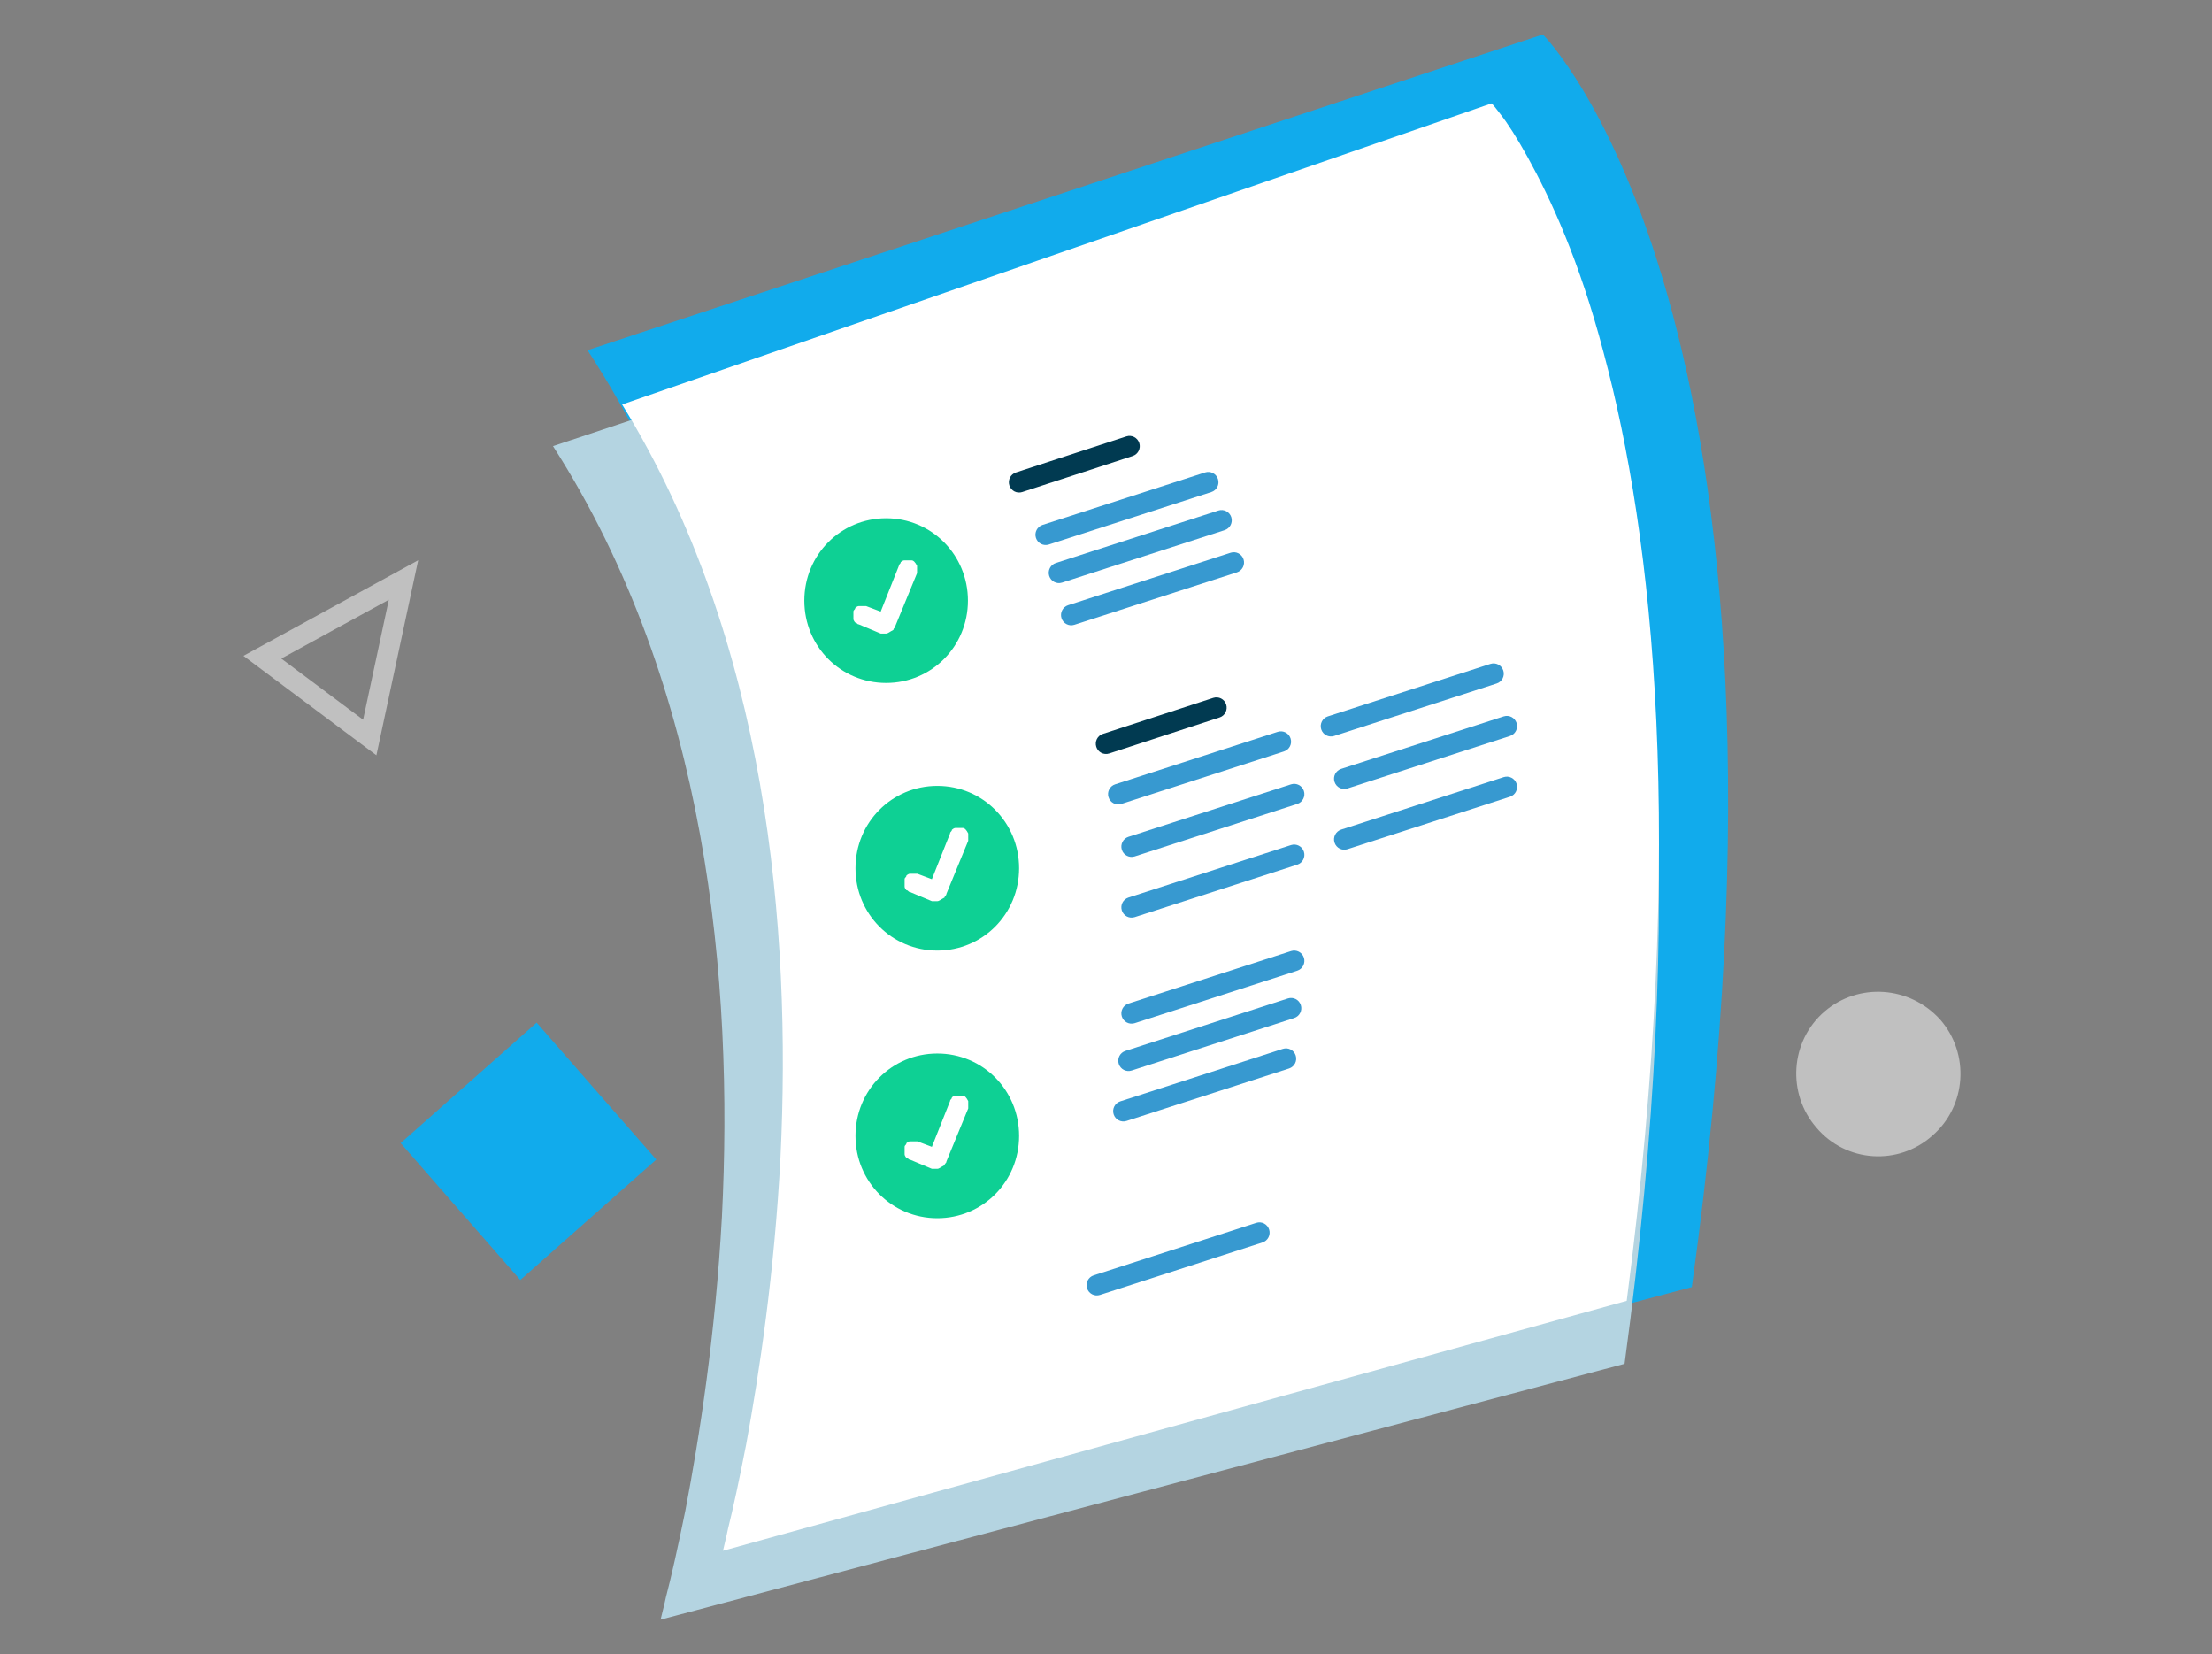 <svg width="107" height="80" viewBox="0 0 107 80" fill="none" xmlns="http://www.w3.org/2000/svg">
<rect x="0" y="0" width="107" height="80" fill="#808080" stroke="none"/>
<path fill-rule="evenodd" clip-rule="evenodd" d="M20.228 27.096L18.207 36.529L11.775 31.72L20.228 27.096ZM13.608 31.851L17.564 34.808L18.807 29.007L13.608 31.851Z" fill="white" fill-opacity="0.5"/>
<path fill-rule="evenodd" clip-rule="evenodd" d="M31.746 56.08L25.167 61.905L19.38 55.284L25.959 49.459L31.746 56.08Z" fill="#11ABEC"/>
<path fill-rule="evenodd" clip-rule="evenodd" d="M93.853 49.312C95.288 50.955 95.139 53.494 93.458 54.938C91.825 56.382 89.303 56.232 87.868 54.54C86.434 52.897 86.582 50.358 88.264 48.914C89.896 47.52 92.369 47.67 93.853 49.312Z" fill="white" fill-opacity="0.5"/>
<path d="M33.774 75C33.774 75 43.949 40.677 28.422 16.938L74.631 1.667C74.631 1.667 88.356 15.275 81.838 62.248L33.774 75Z" fill="#11ABEC"/>
<path d="M31.954 78.333C32.006 78.085 32.11 77.737 32.214 77.24C32.475 76.246 32.787 74.854 33.151 73.065C33.828 69.536 34.608 64.566 34.921 58.851C35.493 47.52 34.244 33.256 26.75 21.576L71.61 6.667C71.61 6.667 71.61 6.667 71.662 6.716C71.766 6.816 71.871 6.965 72.079 7.213C72.443 7.66 72.911 8.356 73.484 9.35C74.629 11.338 76.138 14.42 77.387 18.992C79.937 28.087 81.706 42.947 78.584 65.958L31.954 78.333Z" fill="#B4D4E1"/>
<path d="M34.973 75C35.022 74.757 35.119 74.418 35.217 73.932C35.461 72.961 35.753 71.602 36.095 69.854C36.729 66.408 37.461 61.553 37.754 55.971C38.29 44.903 37.119 30.971 30.094 19.563L72.15 5C72.15 5 72.15 5 72.199 5.049C72.297 5.146 72.394 5.291 72.589 5.534C72.931 5.971 73.37 6.65 73.907 7.621C74.98 9.563 76.395 12.573 77.566 17.039C79.957 25.922 81.615 40.437 78.688 62.913L34.973 75Z" fill="white"/>
<path d="M42.864 33.03C45.062 33.03 46.821 31.26 46.821 29.048C46.821 26.835 45.062 25.065 42.864 25.065C40.666 25.065 38.907 26.835 38.907 29.048C38.907 31.26 40.666 33.03 42.864 33.03Z" fill="#0ED094"/>
<path d="M42.865 30.641C42.777 30.641 42.689 30.641 42.601 30.641L41.546 30.198C41.458 30.198 41.458 30.11 41.37 30.11C41.37 30.11 41.282 30.021 41.282 29.933C41.282 29.844 41.282 29.844 41.282 29.756C41.282 29.667 41.282 29.667 41.282 29.579C41.282 29.49 41.37 29.49 41.37 29.402C41.37 29.402 41.458 29.313 41.546 29.313C41.634 29.313 41.634 29.313 41.722 29.313C41.81 29.313 41.81 29.313 41.898 29.313L42.601 29.579L43.481 27.366C43.481 27.278 43.569 27.278 43.569 27.189C43.569 27.189 43.657 27.101 43.745 27.101C43.832 27.101 43.832 27.101 43.92 27.101C44.008 27.101 44.008 27.101 44.096 27.101C44.184 27.101 44.272 27.189 44.36 27.366C44.36 27.455 44.36 27.543 44.36 27.72L43.305 30.287C43.305 30.375 43.217 30.375 43.217 30.464C43.041 30.552 42.953 30.641 42.865 30.641Z" fill="white"/>
<path d="M45.339 45.974C47.538 45.974 49.296 44.204 49.296 41.991C49.296 39.778 47.538 38.008 45.339 38.008C43.141 38.008 41.382 39.778 41.382 41.991C41.382 44.204 43.141 45.974 45.339 45.974Z" fill="#0ED094"/>
<path d="M45.34 43.584C45.252 43.584 45.164 43.584 45.077 43.584L44.021 43.142C43.933 43.142 43.933 43.053 43.845 43.053C43.845 43.053 43.758 42.965 43.758 42.876C43.758 42.788 43.758 42.788 43.758 42.699C43.758 42.611 43.758 42.611 43.758 42.522C43.758 42.434 43.845 42.434 43.845 42.345C43.845 42.345 43.933 42.257 44.021 42.257C44.109 42.257 44.109 42.257 44.197 42.257C44.285 42.257 44.285 42.257 44.373 42.257L45.077 42.522L45.956 40.309C45.956 40.221 46.044 40.221 46.044 40.133C46.044 40.133 46.132 40.044 46.22 40.044C46.308 40.044 46.308 40.044 46.396 40.044C46.483 40.044 46.483 40.044 46.571 40.044C46.659 40.044 46.747 40.133 46.835 40.309C46.835 40.398 46.835 40.486 46.835 40.663L45.78 43.23C45.78 43.319 45.692 43.319 45.692 43.407C45.516 43.496 45.428 43.584 45.34 43.584Z" fill="white"/>
<path d="M45.339 58.917C47.538 58.917 49.296 57.147 49.296 54.935C49.296 52.722 47.538 50.952 45.339 50.952C43.141 50.952 41.382 52.722 41.382 54.935C41.382 57.147 43.141 58.917 45.339 58.917Z" fill="#0ED094"/>
<path d="M45.34 56.528C45.252 56.528 45.164 56.528 45.077 56.528L44.021 56.085C43.933 56.085 43.933 55.997 43.845 55.997C43.845 55.997 43.758 55.908 43.758 55.82C43.758 55.731 43.758 55.731 43.758 55.643C43.758 55.554 43.758 55.554 43.758 55.466C43.758 55.377 43.845 55.377 43.845 55.289C43.845 55.289 43.933 55.2 44.021 55.2C44.109 55.2 44.109 55.2 44.197 55.2C44.285 55.2 44.285 55.2 44.373 55.2L45.077 55.466L45.956 53.253C45.956 53.165 46.044 53.165 46.044 53.076C46.044 53.076 46.132 52.988 46.22 52.988C46.308 52.988 46.308 52.988 46.396 52.988C46.483 52.988 46.483 52.988 46.571 52.988C46.659 52.988 46.747 53.076 46.835 53.253C46.835 53.342 46.835 53.43 46.835 53.607L45.78 56.174C45.78 56.262 45.692 56.262 45.692 56.351C45.516 56.44 45.428 56.528 45.34 56.528Z" fill="white"/>
<path fill-rule="evenodd" clip-rule="evenodd" d="M55.109 21.427C55.193 21.688 55.05 21.969 54.791 22.054L49.448 23.796C49.188 23.881 48.91 23.738 48.825 23.476C48.741 23.214 48.884 22.934 49.143 22.849L54.486 21.106C54.745 21.022 55.024 21.165 55.109 21.427Z" fill="#013A51"/>
<path fill-rule="evenodd" clip-rule="evenodd" d="M58.917 23.17C59.001 23.432 58.858 23.712 58.598 23.796L50.733 26.335C50.473 26.419 50.194 26.275 50.111 26.013C50.027 25.751 50.171 25.471 50.431 25.387L58.295 22.848C58.556 22.764 58.834 22.908 58.917 23.17Z" fill="#3799D0"/>
<path fill-rule="evenodd" clip-rule="evenodd" d="M59.56 25.012C59.643 25.274 59.5 25.555 59.24 25.639L51.375 28.177C51.115 28.262 50.837 28.117 50.753 27.855C50.67 27.594 50.813 27.313 51.073 27.229L58.938 24.69C59.198 24.607 59.477 24.751 59.56 25.012Z" fill="#3799D0"/>
<path fill-rule="evenodd" clip-rule="evenodd" d="M60.154 27.053C60.238 27.315 60.094 27.596 59.834 27.68L51.969 30.218C51.709 30.302 51.431 30.158 51.347 29.896C51.264 29.635 51.407 29.354 51.667 29.27L59.532 26.731C59.792 26.648 60.071 26.792 60.154 27.053Z" fill="#3799D0"/>
<path fill-rule="evenodd" clip-rule="evenodd" d="M63.073 46.319C63.156 46.581 63.013 46.862 62.753 46.946L54.888 49.485C54.628 49.569 54.349 49.424 54.266 49.163C54.182 48.901 54.326 48.62 54.586 48.536L62.451 45.998C62.711 45.914 62.989 46.058 63.073 46.319Z" fill="#3799D0"/>
<path fill-rule="evenodd" clip-rule="evenodd" d="M62.924 48.61C63.007 48.871 62.864 49.152 62.604 49.236L54.739 51.775C54.479 51.859 54.201 51.715 54.117 51.453C54.034 51.191 54.177 50.91 54.437 50.827L62.302 48.288C62.562 48.204 62.84 48.348 62.924 48.61Z" fill="#3799D0"/>
<path fill-rule="evenodd" clip-rule="evenodd" d="M62.677 51.049C62.76 51.311 62.617 51.591 62.357 51.675L54.492 54.214C54.232 54.298 53.953 54.154 53.87 53.892C53.786 53.63 53.93 53.35 54.19 53.266L62.054 50.727C62.315 50.643 62.593 50.787 62.677 51.049Z" fill="#3799D0"/>
<path fill-rule="evenodd" clip-rule="evenodd" d="M61.391 59.463C61.474 59.724 61.331 60.005 61.071 60.089L53.206 62.628C52.946 62.712 52.667 62.568 52.584 62.306C52.501 62.044 52.644 61.764 52.904 61.68L60.769 59.141C61.029 59.057 61.307 59.201 61.391 59.463Z" fill="#3799D0"/>
<path fill-rule="evenodd" clip-rule="evenodd" d="M59.313 34.072C59.397 34.333 59.255 34.614 58.995 34.699L53.653 36.441C53.393 36.526 53.114 36.383 53.03 36.121C52.946 35.859 53.088 35.579 53.348 35.494L58.69 33.751C58.95 33.667 59.229 33.81 59.313 34.072Z" fill="#013A51"/>
<path fill-rule="evenodd" clip-rule="evenodd" d="M62.429 35.716C62.513 35.978 62.37 36.258 62.109 36.342L54.245 38.881C53.984 38.965 53.706 38.821 53.623 38.559C53.539 38.297 53.682 38.017 53.942 37.933L61.807 35.394C62.067 35.31 62.346 35.454 62.429 35.716Z" fill="#3799D0"/>
<path fill-rule="evenodd" clip-rule="evenodd" d="M63.073 38.255C63.156 38.516 63.013 38.797 62.753 38.881L54.888 41.42C54.628 41.504 54.349 41.359 54.266 41.098C54.182 40.836 54.326 40.556 54.586 40.472L62.451 37.933C62.711 37.849 62.989 37.993 63.073 38.255Z" fill="#3799D0"/>
<path fill-rule="evenodd" clip-rule="evenodd" d="M63.073 41.192C63.156 41.454 63.013 41.734 62.753 41.818L54.888 44.357C54.628 44.441 54.349 44.297 54.266 44.035C54.182 43.773 54.326 43.493 54.586 43.409L62.451 40.87C62.711 40.786 62.989 40.93 63.073 41.192Z" fill="#3799D0"/>
<path fill-rule="evenodd" clip-rule="evenodd" d="M72.718 32.43C72.802 32.692 72.658 32.972 72.398 33.056L64.533 35.595C64.273 35.679 63.995 35.535 63.911 35.273C63.828 35.011 63.971 34.731 64.231 34.647L72.096 32.108C72.356 32.024 72.635 32.168 72.718 32.43Z" fill="#3799D0"/>
<path fill-rule="evenodd" clip-rule="evenodd" d="M73.361 34.969C73.444 35.231 73.301 35.511 73.041 35.595L65.176 38.134C64.916 38.218 64.637 38.074 64.554 37.812C64.47 37.55 64.614 37.27 64.874 37.186L72.739 34.647C72.999 34.563 73.277 34.707 73.361 34.969Z" fill="#3799D0"/>
<path fill-rule="evenodd" clip-rule="evenodd" d="M73.361 37.907C73.444 38.168 73.301 38.449 73.041 38.533L65.176 41.072C64.916 41.156 64.637 41.011 64.554 40.749C64.47 40.488 64.614 40.207 64.874 40.123L72.739 37.584C72.999 37.501 73.277 37.645 73.361 37.907Z" fill="#3799D0"/>
</svg>
